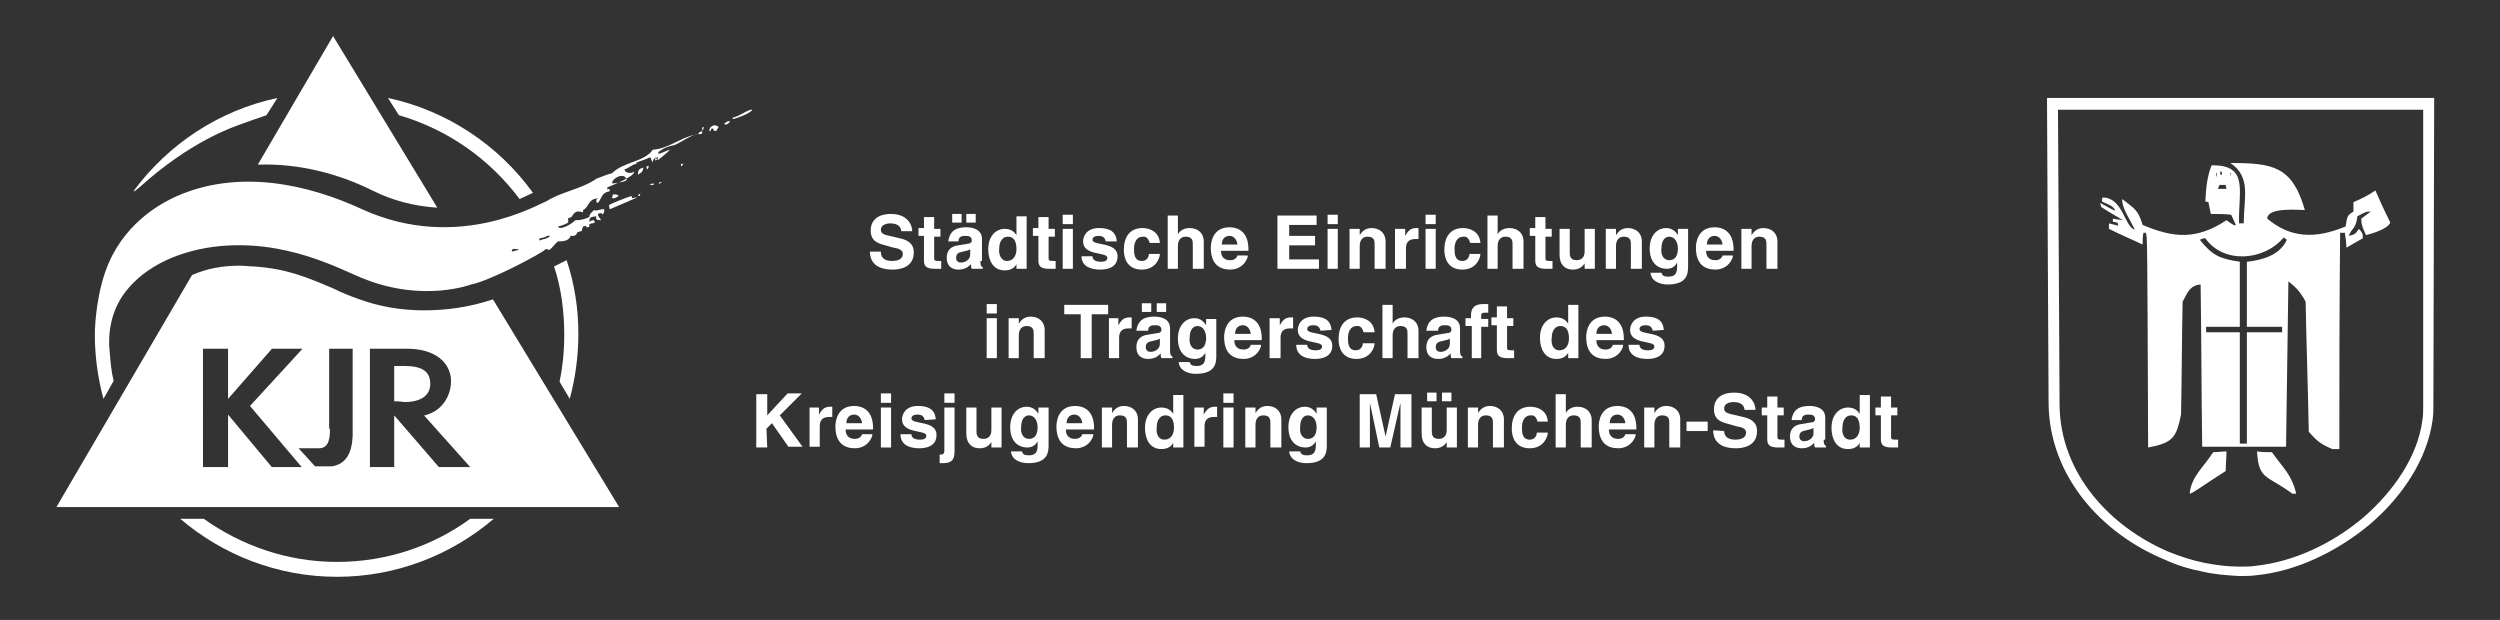 <?xml version="1.0" encoding="UTF-8"?> <!-- Generator: Adobe Illustrator 27.0.0, SVG Export Plug-In . SVG Version: 6.00 Build 0) --> <svg xmlns="http://www.w3.org/2000/svg" xmlns:xlink="http://www.w3.org/1999/xlink" version="1.1" id="Ebene_1" x="0px" y="0px" viewBox="0 0 319 79.1" style="enable-background:new 0 0 319 79.1;" xml:space="preserve"><rect x="0" y="0" width="319" height="79.1" fill="#333333" stroke="none"/> <style type="text/css"> .st0{fill:#FFFFFF;} </style> <g> <path class="st0" d="M112.4,32.2c0,0.4,0.2,1.1,1.4,1.1c0.7,0,1.4-0.2,1.4-0.9c0-0.5-0.5-0.7-1.2-0.8l-0.7-0.2 c-1.1-0.3-2.2-0.5-2.2-2c0-0.8,0.4-2.1,2.6-2.1c2.1,0,2.7,1.4,2.7,2.2H115c0-0.3-0.2-1-1.4-1c-0.5,0-1.2,0.2-1.2,0.8 c0,0.5,0.4,0.6,0.7,0.7l1.7,0.4c0.9,0.2,1.8,0.6,1.8,1.8c0,2.1-2.1,2.2-2.7,2.2c-2.5,0-2.9-1.4-2.9-2.3h1.4V32.2z"></path> <path class="st0" d="M119.2,29.2h0.8v1h-0.8v2.7c0,0.3,0,0.4,0.6,0.4c0.1,0,0.2,0,0.3,0v1c-0.2,0-0.4,0-0.6,0h-0.2 c-1.2,0-1.4-0.4-1.4-1.1v-3.1h-0.7v-1h0.7v-1.4h1.3C119.2,27.7,119.2,29.2,119.2,29.2z"></path> <path class="st0" d="M125.1,33.3c0,0.6,0.1,0.7,0.3,0.8v0.2H124c-0.1-0.2-0.1-0.3-0.1-0.6c-0.3,0.3-0.7,0.7-1.6,0.7 c-0.8,0-1.5-0.4-1.5-1.5c0-1,0.6-1.5,1.5-1.6l1.2-0.2c0.2,0,0.5-0.1,0.5-0.4c0-0.6-0.5-0.6-0.9-0.6c-0.7,0-0.8,0.4-0.8,0.7H121 c0.2-1.5,1.2-1.8,2.3-1.8c0.7,0,2,0.2,2,1.5v2.8C125.3,33.3,125.1,33.3,125.1,33.3z M122.7,28.4h-1.2v-1.1h1.2V28.4z M123.8,31.8 c-0.1,0.1-0.4,0.2-0.9,0.3s-0.9,0.2-0.9,0.8c0,0.5,0.4,0.6,0.6,0.6c0.6,0,1.2-0.4,1.2-1C123.8,32.5,123.8,31.8,123.8,31.8z M124.5,28.4h-1.2v-1.1h1.2V28.4z"></path> <path class="st0" d="M131,34.3h-1.3v-0.6l0,0c-0.3,0.6-0.9,0.8-1.5,0.8c-1.5,0-2.1-1.3-2.1-2.7c0-1.7,1-2.6,2.1-2.6 c0.9,0,1.3,0.5,1.5,0.8l0,0v-2.4h1.3V34.3z M128.5,33.3c0.8,0,1.2-0.7,1.2-1.5s-0.2-1.6-1.1-1.6c-0.8,0-1.1,0.8-1.1,1.5 C127.4,32.4,127.7,33.3,128.5,33.3z"></path> <path class="st0" d="M133.8,29.2h0.8v1h-0.8v2.7c0,0.3,0,0.4,0.6,0.4c0.1,0,0.2,0,0.3,0v1c-0.2,0-0.4,0-0.6,0h-0.2 c-1.2,0-1.4-0.4-1.4-1.1v-3.1h-0.7v-1h0.7v-1.4h1.3L133.8,29.2L133.8,29.2z"></path> <path class="st0" d="M136.9,28.6h-1.3v-1.2h1.3V28.6z M136.9,29.2v5.1h-1.3v-5.1C135.6,29.2,136.9,29.2,136.9,29.2z"></path> <path class="st0" d="M141.1,30.8c-0.1-0.3-0.2-0.7-0.9-0.7s-0.8,0.3-0.8,0.5c0,0.8,3.2,0.2,3.2,2.1c0,1.5-1.4,1.7-2.2,1.7 c-1.2,0-2.4-0.4-2.4-1.7h1.4c0,0.4,0.3,0.7,1.1,0.7c0.7,0,0.8-0.3,0.8-0.5c0-0.8-3.1-0.2-3.1-2.1c0-0.7,0.5-1.7,2-1.7 c1,0,2.2,0.2,2.3,1.7C142.5,30.8,141.1,30.8,141.1,30.8z"></path> <path class="st0" d="M148,32.4c0,0.5-0.5,2-2.3,2c-1.9,0-2.3-1.5-2.3-2.5c0-1.6,0.7-2.8,2.4-2.8c0.8,0,2.1,0.4,2.2,1.9h-1.3 c-0.1-0.3-0.3-0.9-0.9-0.8c-0.8,0-1.1,0.8-1.1,1.5c0,0.6,0,1.6,1,1.6c0.7,0,0.9-0.6,0.9-0.9H148z"></path> <path class="st0" d="M153.5,34.3h-1.3v-3.1c0-0.4,0-1-0.9-1c-0.6,0-1,0.4-1,1.2v2.9H149v-6.8h1.3v2.4l0,0c0.2-0.4,0.7-0.8,1.5-0.8 c1,0,1.8,0.6,1.8,1.7v3.5C153.6,34.3,153.5,34.3,153.5,34.3z"></path> <path class="st0" d="M159.2,32.8c-0.4,1.2-1.4,1.6-2.2,1.6c-1.4,0-2.5-0.7-2.5-2.8c0-0.6,0.2-2.6,2.4-2.6c1,0,2.4,0.5,2.4,2.8V32 h-3.5c0,0.4,0.1,1.2,1.2,1.2c0.4,0,0.8-0.2,0.9-0.6h1.3L159.2,32.8L159.2,32.8z M157.9,31.2c-0.1-0.8-0.6-1.1-1-1.1 c-0.6,0-1,0.4-1,1.1H157.9z"></path> <path class="st0" d="M168.1,28.7h-3.6v1.4h3.3v1.2h-3.3v1.8h3.8v1.2H163v-6.8h5v1.2C168,28.7,168.1,28.7,168.1,28.7z"></path> <path class="st0" d="M170.7,28.6h-1.3v-1.2h1.3V28.6z M170.7,29.2v5.1h-1.3v-5.1C169.4,29.2,170.7,29.2,170.7,29.2z"></path> <path class="st0" d="M176.7,34.3h-1.3v-3.1c0-0.4,0-1-0.9-1c-0.6,0-1,0.4-1,1.2v2.9h-1.3v-5.1h1.3V30l0,0c0.2-0.3,0.6-0.9,1.5-0.9 c1,0,1.8,0.6,1.8,1.7v3.5C176.8,34.3,176.7,34.3,176.7,34.3z"></path> <path class="st0" d="M178,29.2h1.3v0.9l0,0c0.3-0.5,0.6-1,1.4-1c0.1,0,0.2,0,0.3,0v1.4c-0.1,0-0.3,0-0.4,0c-1,0-1.2,0.6-1.2,1.2 v2.6H178V29.2z"></path> <path class="st0" d="M183.2,28.6h-1.3v-1.2h1.3V28.6z M183.2,29.2v5.1h-1.3v-5.1C181.9,29.2,183.2,29.2,183.2,29.2z"></path> <path class="st0" d="M188.9,32.4c0,0.5-0.5,2-2.3,2c-1.9,0-2.3-1.5-2.3-2.5c0-1.6,0.7-2.8,2.4-2.8c0.8,0,2.1,0.4,2.2,1.9h-1.3 c-0.1-0.3-0.3-0.9-0.9-0.8c-0.8,0-1.1,0.8-1.1,1.5c0,0.6,0,1.6,1,1.6c0.7,0,0.9-0.6,0.9-0.9H188.9z"></path> <path class="st0" d="M194.4,34.3H193v-3.1c0-0.4,0-1-0.9-1c-0.6,0-1,0.4-1,1.2v2.9h-1.3v-6.8h1.3v2.4l0,0c0.2-0.4,0.7-0.8,1.5-0.8 c1,0,1.8,0.6,1.8,1.7L194.4,34.3L194.4,34.3z"></path> <path class="st0" d="M197.2,29.2h0.8v1h-0.8v2.7c0,0.3,0,0.4,0.6,0.4c0.1,0,0.2,0,0.3,0v1c-0.2,0-0.4,0-0.6,0h-0.2 c-1.2,0-1.4-0.4-1.4-1.1v-3.1h-0.7v-1h0.7v-1.4h1.3L197.2,29.2L197.2,29.2z"></path> <path class="st0" d="M203.5,34.3h-1.3v-0.7l0,0c-0.3,0.5-0.8,0.8-1.5,0.8c-1,0-1.7-0.6-1.7-1.9v-3.3h1.3v3.1c0,0.8,0.5,0.9,0.9,0.9 s1-0.2,1-1.1v-2.9h1.3V34.3z"></path> <path class="st0" d="M209.4,34.3h-1.3v-3.1c0-0.4,0-1-0.9-1c-0.6,0-1,0.4-1,1.2v2.9h-1.3v-5.1h1.3V30l0,0c0.2-0.3,0.6-0.9,1.5-0.9 c1,0,1.8,0.6,1.8,1.7v3.5C209.5,34.3,209.4,34.3,209.4,34.3z"></path> <path class="st0" d="M215.4,29.2V34c0,0.9-0.1,2.3-2.6,2.3c-1,0-2.1-0.4-2.2-1.5h1.4c0.1,0.3,0.2,0.5,0.9,0.5s1.1-0.3,1.1-1.2v-0.6 l0,0c-0.2,0.4-0.6,0.8-1.3,0.8c-1.2,0-2.2-0.8-2.2-2.6c0-1.7,1-2.6,2.1-2.6c0.9,0,1.3,0.6,1.5,0.9l0,0v-0.8 C214.1,29.2,215.4,29.2,215.4,29.2z M213,33.2c0.9,0,1.1-0.8,1.1-1.5c0-0.8-0.4-1.5-1.1-1.5c-0.5,0-1,0.4-1,1.5 C211.9,32.4,212.2,33.2,213,33.2z"></path> <path class="st0" d="M221.1,32.8c-0.4,1.2-1.4,1.6-2.2,1.6c-1.4,0-2.5-0.7-2.5-2.8c0-0.6,0.2-2.6,2.4-2.6c1,0,2.4,0.5,2.4,2.8V32 h-3.5c0,0.4,0.1,1.2,1.2,1.2c0.4,0,0.8-0.2,0.9-0.6h1.3L221.1,32.8L221.1,32.8z M219.8,31.2c-0.1-0.8-0.6-1.1-1-1.1 c-0.6,0-1,0.4-1,1.1H219.8z"></path> <path class="st0" d="M226.7,34.3h-1.3v-3.1c0-0.4,0-1-0.9-1c-0.6,0-1,0.4-1,1.2v2.9h-1.3v-5.1h1.3V30l0,0c0.2-0.3,0.6-0.9,1.5-0.9 c1,0,1.8,0.6,1.8,1.7v3.5C226.8,34.3,226.7,34.3,226.7,34.3z"></path> <path class="st0" d="M127.2,40h-1.3v-1.2h1.3V40z M127.2,40.6v5.1h-1.3v-5.1H127.2z"></path> <path class="st0" d="M133.2,45.7h-1.3v-3.1c0-0.4,0-1-0.9-1c-0.6,0-1,0.4-1,1.2v2.9h-1.3v-5.1h1.3v0.7l0,0c0.2-0.3,0.6-0.9,1.5-0.9 c1,0,1.8,0.6,1.8,1.7v3.6C133.3,45.7,133.2,45.7,133.2,45.7z"></path> <path class="st0" d="M139.3,45.7h-1.4v-5.6h-2.1v-1.2h5.6v1.2h-2.1V45.7z"></path> <path class="st0" d="M141.4,40.6h1.3v0.9l0,0c0.3-0.5,0.6-1,1.4-1c0.1,0,0.2,0,0.3,0v1.4c-0.1,0-0.3,0-0.4,0c-1,0-1.2,0.6-1.2,1.2 v2.6h-1.3v-5.1C141.5,40.6,141.4,40.6,141.4,40.6z"></path> <path class="st0" d="M149.3,44.7c0,0.6,0.1,0.7,0.3,0.8v0.2h-1.4c-0.1-0.2-0.1-0.3-0.1-0.6c-0.3,0.3-0.7,0.7-1.6,0.7 c-0.8,0-1.5-0.4-1.5-1.5c0-1,0.6-1.5,1.5-1.6l1.2-0.2c0.2,0,0.5-0.1,0.5-0.4c0-0.6-0.5-0.6-0.9-0.6c-0.7,0-0.8,0.4-0.8,0.7H145 c0.2-1.5,1.2-1.8,2.3-1.8c0.7,0,2,0.2,2,1.5V44.7z M146.9,39.8h-1.2v-1.1h1.2V39.8z M148,43.2c-0.1,0.1-0.4,0.2-0.9,0.3 s-0.9,0.2-0.9,0.8c0,0.5,0.4,0.6,0.6,0.6c0.6,0,1.2-0.4,1.2-1L148,43.2L148,43.2z M148.8,39.8h-1.2v-1.1h1.2V39.8z"></path> <path class="st0" d="M155.2,40.6v4.8c0,0.9-0.1,2.3-2.6,2.3c-1,0-2.1-0.4-2.2-1.5h1.4c0.1,0.3,0.2,0.5,0.9,0.5s1.1-0.3,1.1-1.2V45 l0,0c-0.2,0.4-0.6,0.8-1.3,0.8c-1.2,0-2.2-0.8-2.2-2.6c0-1.7,1-2.6,2.1-2.6c0.9,0,1.3,0.6,1.5,0.9l0,0v-0.8h1.3V40.6z M152.8,44.6 c0.9,0,1.1-0.8,1.1-1.5c0-0.8-0.4-1.5-1.1-1.5c-0.5,0-1,0.4-1,1.5C151.7,43.8,152,44.6,152.8,44.6z"></path> <path class="st0" d="M160.9,44.2c-0.4,1.2-1.4,1.6-2.2,1.6c-1.4,0-2.5-0.7-2.5-2.8c0-0.6,0.2-2.6,2.4-2.6c1,0,2.4,0.5,2.4,2.8v0.2 h-3.5c0,0.4,0.1,1.2,1.2,1.2c0.4,0,0.8-0.2,0.9-0.6h1.3L160.9,44.2L160.9,44.2z M159.6,42.6c-0.1-0.8-0.6-1.1-1-1.1 c-0.6,0-1,0.4-1,1.1H159.6z"></path> <path class="st0" d="M162,40.6h1.3v0.9l0,0c0.3-0.5,0.6-1,1.4-1c0.1,0,0.2,0,0.3,0v1.4c-0.1,0-0.3,0-0.4,0c-1,0-1.2,0.6-1.2,1.2 v2.6H162V40.6z"></path> <path class="st0" d="M168.5,42.2c-0.1-0.3-0.2-0.7-0.9-0.7s-0.8,0.3-0.8,0.5c0,0.8,3.2,0.2,3.2,2.1c0,1.5-1.4,1.7-2.2,1.7 c-1.2,0-2.4-0.4-2.4-1.8h1.4c0,0.4,0.3,0.7,1.1,0.7c0.7,0,0.8-0.3,0.8-0.5c0-0.8-3.1-0.2-3.1-2.1c0-0.7,0.5-1.7,2-1.7 c1,0,2.2,0.2,2.3,1.7L168.5,42.2L168.5,42.2z"></path> <path class="st0" d="M175.4,43.8c0,0.5-0.5,2-2.3,2c-1.9,0-2.3-1.5-2.3-2.5c0-1.6,0.7-2.8,2.4-2.8c0.8,0,2.1,0.4,2.2,1.9H174 c-0.1-0.3-0.3-0.9-0.9-0.8c-0.8,0-1.1,0.8-1.1,1.5c0,0.6,0,1.6,1,1.6c0.7,0,0.9-0.6,0.9-0.9H175.4z"></path> <path class="st0" d="M180.9,45.7h-1.3v-3.1c0-0.4,0-1-0.9-1c-0.6,0-1,0.4-1,1.2v2.9h-1.3v-6.8h1.3v2.4l0,0c0.2-0.4,0.7-0.8,1.5-0.8 c1,0,1.8,0.6,1.8,1.7v3.5C181,45.7,180.9,45.7,180.9,45.7z"></path> <path class="st0" d="M186.3,44.7c0,0.6,0.1,0.7,0.3,0.8v0.2h-1.4c-0.1-0.2-0.1-0.3-0.1-0.6c-0.3,0.3-0.7,0.7-1.6,0.7 c-0.8,0-1.5-0.4-1.5-1.5c0-1,0.6-1.5,1.5-1.6l1.2-0.2c0.2,0,0.5-0.1,0.5-0.4c0-0.6-0.5-0.6-0.9-0.6c-0.7,0-0.8,0.4-0.8,0.7H182 c0.2-1.5,1.2-1.8,2.3-1.8c0.7,0,2,0.2,2,1.5V44.7z M185,43.2c-0.1,0.1-0.4,0.2-0.9,0.3s-0.9,0.2-0.9,0.8c0,0.5,0.4,0.6,0.6,0.6 c0.6,0,1.2-0.4,1.2-1L185,43.2L185,43.2z"></path> <path class="st0" d="M189.1,45.7h-1.3v-4.1H187v-1h0.7v-0.4c0-1,0.6-1.4,1.5-1.4c0.4,0,0.6,0,0.7,0v1.1h-0.4 c-0.5,0-0.5,0.1-0.5,0.6v0.2h0.9v1H189v4C189,45.7,189.1,45.7,189.1,45.7z"></path> <path class="st0" d="M192.3,40.6h0.8v1h-0.8v2.7c0,0.3,0,0.4,0.6,0.4c0.1,0,0.2,0,0.3,0v1c-0.2,0-0.4,0-0.6,0h-0.2 c-1.2,0-1.4-0.4-1.4-1.1v-3.1h-0.7v-1h0.7v-1.4h1.3L192.3,40.6L192.3,40.6z"></path> <path class="st0" d="M201.4,45.7h-1.3V45l0,0c-0.3,0.6-0.9,0.8-1.5,0.8c-1.5,0-2.1-1.3-2.1-2.7c0-1.7,1-2.6,2.1-2.6 c0.9,0,1.3,0.5,1.5,0.8l0,0v-2.4h1.3V45.7z M199,44.7c0.8,0,1.2-0.7,1.2-1.5s-0.2-1.6-1.1-1.6c-0.8,0-1.1,0.8-1.1,1.5 C197.9,43.8,198.1,44.7,199,44.7z"></path> <path class="st0" d="M207.1,44.2c-0.4,1.2-1.4,1.6-2.2,1.6c-1.4,0-2.5-0.7-2.5-2.8c0-0.6,0.2-2.6,2.4-2.6c1,0,2.4,0.5,2.4,2.8v0.2 h-3.5c0,0.4,0.1,1.2,1.2,1.2c0.4,0,0.8-0.2,0.9-0.6h1.3L207.1,44.2L207.1,44.2z M205.7,42.6c-0.1-0.8-0.6-1.1-1-1.1 c-0.6,0-1,0.4-1,1.1H205.7z"></path> <path class="st0" d="M210.9,42.2c-0.1-0.3-0.2-0.7-0.9-0.7s-0.8,0.3-0.8,0.5c0,0.8,3.2,0.2,3.2,2.1c0,1.5-1.4,1.7-2.2,1.7 c-1.2,0-2.4-0.4-2.4-1.8h1.4c0,0.4,0.3,0.7,1.1,0.7c0.7,0,0.8-0.3,0.8-0.5c0-0.8-3.1-0.2-3.1-2.1c0-0.7,0.5-1.7,2-1.7 c1,0,2.2,0.2,2.3,1.7L210.9,42.2L210.9,42.2z"></path> <path class="st0" d="M97.9,57.1h-1.4v-6.8h1.4V53l2.6-2.8h1.8L99.5,53l2.9,4h-1.8l-2.1-3l-0.7,0.7L97.9,57.1L97.9,57.1z"></path> <path class="st0" d="M103.2,52h1.3v0.9l0,0c0.3-0.5,0.6-1,1.4-1c0.1,0,0.2,0,0.3,0v1.3c-0.1,0-0.3,0-0.4,0c-1,0-1.2,0.6-1.2,1.2V57 h-1.3v-5H103.2z"></path> <path class="st0" d="M111.3,55.6c-0.4,1.2-1.4,1.6-2.2,1.6c-1.4,0-2.5-0.7-2.5-2.8c0-0.6,0.2-2.6,2.4-2.6c1,0,2.4,0.5,2.4,2.8v0.2 h-3.5c0,0.4,0.1,1.2,1.2,1.2c0.4,0,0.8-0.2,0.9-0.6h1.3C111.3,55.4,111.3,55.6,111.3,55.6z M110,54c-0.1-0.8-0.6-1.1-1-1.1 c-0.6,0-1,0.4-1,1.1H110z"></path> <path class="st0" d="M113.7,51.4h-1.3v-1.2h1.3V51.4z M113.7,52v5.1h-1.3V52H113.7z"></path> <path class="st0" d="M118,53.6c-0.1-0.3-0.2-0.7-0.9-0.7c-0.7,0-0.8,0.3-0.8,0.5c0,0.8,3.2,0.2,3.2,2.1c0,1.5-1.4,1.7-2.2,1.7 c-1.2,0-2.4-0.4-2.4-1.8h1.4c0,0.4,0.3,0.7,1.1,0.7c0.7,0,0.8-0.3,0.8-0.5c0-0.8-3.1-0.2-3.1-2.1c0-0.7,0.5-1.7,2-1.7 c1,0,2.2,0.2,2.3,1.7L118,53.6L118,53.6z"></path> <path class="st0" d="M121.8,57.6c0,1.3-0.6,1.5-1.6,1.5h-0.3V58h0.2c0.1,0,0.4,0,0.4-0.5V52h1.3V57.6z M121.8,51.4h-1.3v-1.2h1.3 V51.4z"></path> <path class="st0" d="M127.8,57.1h-1.3v-0.7l0,0c-0.3,0.5-0.8,0.8-1.5,0.8c-1,0-1.7-0.6-1.7-1.9V52h1.3v3.1c0,0.8,0.5,0.9,0.9,0.9 s1-0.2,1-1.1V52h1.3C127.8,52,127.8,57.1,127.8,57.1z"></path> <path class="st0" d="M133.8,52v4.8c0,0.9-0.1,2.3-2.6,2.3c-1,0-2.1-0.4-2.2-1.5h1.4c0.1,0.3,0.2,0.5,0.9,0.5s1.1-0.3,1.1-1.2v-0.6 l0,0c-0.2,0.4-0.6,0.8-1.3,0.8c-1.2,0-2.2-0.8-2.2-2.6c0-1.7,1-2.6,2.1-2.6c0.9,0,1.3,0.6,1.5,0.9l0,0V52H133.8z M131.3,56 c0.9,0,1.1-0.8,1.1-1.5c0-0.8-0.4-1.5-1.1-1.5c-0.5,0-1,0.4-1,1.5C130.2,55.2,130.5,56,131.3,56z"></path> <path class="st0" d="M139.5,55.6c-0.4,1.2-1.4,1.6-2.2,1.6c-1.4,0-2.5-0.7-2.5-2.8c0-0.6,0.2-2.6,2.4-2.6c1,0,2.4,0.5,2.4,2.8v0.2 H136c0,0.4,0.1,1.2,1.2,1.2c0.4,0,0.8-0.2,0.9-0.6h1.4L139.5,55.6L139.5,55.6z M138.1,54c-0.1-0.8-0.6-1.1-1-1.1 c-0.6,0-1,0.4-1,1.1H138.1z"></path> <path class="st0" d="M145.1,57.1h-1.3V54c0-0.4,0-1-0.9-1c-0.6,0-1,0.4-1,1.2v2.9h-1.3V52h1.3v0.7l0,0c0.2-0.3,0.6-0.9,1.5-0.9 c1,0,1.8,0.6,1.8,1.7v3.6H145.1z"></path> <path class="st0" d="M151,57.1h-1.3v-0.6l0,0c-0.3,0.6-0.9,0.8-1.5,0.8c-1.5,0-2.1-1.3-2.1-2.7c0-1.7,1-2.6,2.1-2.6 c0.9,0,1.3,0.5,1.5,0.8l0,0v-2.4h1.3V57.1z M148.6,56.1c0.8,0,1.2-0.7,1.2-1.5s-0.2-1.6-1.1-1.6c-0.8,0-1.1,0.8-1.1,1.5 C147.5,55.2,147.7,56.1,148.6,56.1z"></path> <path class="st0" d="M152.3,52h1.3v0.9l0,0c0.3-0.5,0.6-1,1.4-1c0.1,0,0.2,0,0.3,0v1.3c-0.1,0-0.3,0-0.4,0c-1,0-1.2,0.6-1.2,1.2V57 h-1.3v-5H152.3z"></path> <path class="st0" d="M157.4,51.4h-1.3v-1.2h1.3V51.4z M157.4,52v5.1h-1.3V52H157.4z"></path> <path class="st0" d="M163.4,57.1h-1.3V54c0-0.4,0-1-0.9-1c-0.6,0-1,0.4-1,1.2v2.9h-1.3V52h1.3v0.7l0,0c0.2-0.3,0.6-0.9,1.5-0.9 c1,0,1.8,0.6,1.8,1.7v3.6H163.4z"></path> <path class="st0" d="M169.3,52v4.8c0,0.9-0.1,2.3-2.6,2.3c-1,0-2.1-0.4-2.2-1.5h1.4c0.1,0.3,0.2,0.5,0.9,0.5s1.1-0.3,1.1-1.2v-0.6 l0,0c-0.2,0.4-0.6,0.8-1.3,0.8c-1.2,0-2.2-0.8-2.2-2.6c0-1.7,1-2.6,2.1-2.6c0.9,0,1.3,0.6,1.5,0.9l0,0V52H169.3z M166.9,56 c0.9,0,1.1-0.8,1.1-1.5c0-0.8-0.4-1.5-1.1-1.5c-0.5,0-1,0.4-1,1.5C165.8,55.2,166.1,56,166.9,56z"></path> <path class="st0" d="M180,57.1h-1.3v-5.7l0,0l-1.3,5.7H176l-1.2-5.7l0,0v5.7h-1.3v-6.8h2.1l1.2,5.4l0,0l1.2-5.4h2.1v6.8H180z"></path> <path class="st0" d="M185.9,57.1h-1.3v-0.7l0,0c-0.3,0.5-0.8,0.8-1.5,0.8c-1,0-1.7-0.6-1.7-1.9V52h1.3v3.1c0,0.8,0.5,0.9,0.9,0.9 s1-0.2,1-1.1V52h1.3V57.1z M183.3,51.2h-1.2v-1.1h1.2V51.2z M185.2,51.2H184v-1.1h1.2V51.2z"></path> <path class="st0" d="M191.8,57.1h-1.3V54c0-0.4,0-1-0.9-1c-0.6,0-1,0.4-1,1.2v2.9h-1.3V52h1.3v0.7l0,0c0.2-0.3,0.6-0.9,1.5-0.9 c1,0,1.8,0.6,1.8,1.7v3.6H191.8z"></path> <path class="st0" d="M197.5,55.2c0,0.5-0.5,2-2.3,2c-1.9,0-2.3-1.5-2.3-2.5c0-1.6,0.7-2.8,2.4-2.8c0.8,0,2.1,0.4,2.2,1.9h-1.3 c-0.1-0.3-0.3-0.9-0.9-0.8c-0.8,0-1.1,0.8-1.1,1.5c0,0.6,0,1.6,1,1.6c0.7,0,0.9-0.6,0.9-0.9H197.5z"></path> <path class="st0" d="M203,57.1h-1.3V54c0-0.4,0-1-0.9-1c-0.6,0-1,0.4-1,1.2v2.9h-1.3v-6.8h1.3v2.4l0,0c0.2-0.4,0.7-0.8,1.5-0.8 c1,0,1.8,0.6,1.8,1.7v3.5C203.1,57.1,203,57.1,203,57.1z"></path> <path class="st0" d="M208.7,55.6c-0.4,1.2-1.4,1.6-2.2,1.6c-1.4,0-2.5-0.7-2.5-2.8c0-0.6,0.2-2.6,2.4-2.6c1,0,2.4,0.5,2.4,2.8v0.2 h-3.5c0,0.4,0.1,1.2,1.2,1.2c0.4,0,0.8-0.2,0.9-0.6h1.3L208.7,55.6L208.7,55.6z M207.4,54c-0.1-0.8-0.6-1.1-1-1.1 c-0.6,0-1,0.4-1,1.1H207.4z"></path> <path class="st0" d="M214.3,57.1H213V54c0-0.4,0-1-0.9-1c-0.6,0-1,0.4-1,1.2v2.9h-1.3V52h1.3v0.7l0,0c0.2-0.3,0.6-0.9,1.5-0.9 c1,0,1.8,0.6,1.8,1.7v3.6H214.3z"></path> <path class="st0" d="M217.9,55h-2.7v-1.2h2.7V55z"></path> <path class="st0" d="M220,55c0,0.4,0.2,1.1,1.4,1.1c0.7,0,1.4-0.2,1.4-0.9c0-0.5-0.5-0.7-1.2-0.8l-0.7-0.2c-1.1-0.3-2.2-0.5-2.2-2 c0-0.8,0.4-2.1,2.6-2.1c2.1,0,2.7,1.4,2.7,2.2h-1.4c0-0.3-0.2-1-1.4-1c-0.5,0-1.2,0.2-1.2,0.8c0,0.5,0.4,0.6,0.7,0.7l1.7,0.4 c0.9,0.2,1.8,0.6,1.8,1.8c0,2.1-2.1,2.2-2.7,2.2c-2.5,0-2.9-1.4-2.9-2.3L220,55L220,55z"></path> <path class="st0" d="M226.8,52h0.8v1h-0.8v2.7c0,0.3,0,0.4,0.6,0.4c0.1,0,0.2,0,0.3,0v1c-0.2,0-0.4,0-0.6,0h-0.2 c-1.2,0-1.4-0.4-1.4-1.1v-3h-0.7v-1h0.7v-1.4h1.3L226.8,52L226.8,52z"></path> <path class="st0" d="M232.7,56.1c0,0.6,0.1,0.7,0.3,0.8v0.2h-1.4c-0.1-0.2-0.1-0.3-0.1-0.6c-0.3,0.3-0.7,0.7-1.6,0.7 c-0.8,0-1.5-0.4-1.5-1.5c0-1,0.6-1.5,1.5-1.6l1.2-0.2c0.2,0,0.5-0.1,0.5-0.4c0-0.6-0.5-0.6-0.9-0.6c-0.7,0-0.8,0.4-0.8,0.7h-1.3 c0.2-1.5,1.2-1.8,2.3-1.8c0.7,0,2,0.2,2,1.5v2.8C232.9,56.1,232.7,56.1,232.7,56.1z M231.4,54.6c-0.1,0.1-0.4,0.2-0.9,0.3 s-0.9,0.2-0.9,0.8c0,0.5,0.4,0.6,0.6,0.6c0.6,0,1.2-0.4,1.2-1L231.4,54.6L231.4,54.6z"></path> <path class="st0" d="M238.6,57.1h-1.3v-0.6l0,0c-0.3,0.6-0.9,0.8-1.5,0.8c-1.5,0-2.1-1.3-2.1-2.7c0-1.7,1-2.6,2.1-2.6 c0.9,0,1.3,0.5,1.5,0.8l0,0v-2.4h1.3V57.1z M236.1,56.1c0.8,0,1.2-0.7,1.2-1.5s-0.2-1.6-1.1-1.6c-0.8,0-1.1,0.8-1.1,1.5 C235,55.2,235.2,56.1,236.1,56.1z"></path> <path class="st0" d="M241.3,52h0.8v1h-0.8v2.7c0,0.3,0,0.4,0.6,0.4c0.1,0,0.2,0,0.3,0v1c-0.2,0-0.4,0-0.6,0h-0.2 c-1.2,0-1.4-0.4-1.4-1.1v-3h-0.7v-1h0.7v-1.4h1.3L241.3,52L241.3,52z"></path> </g> <g> <g> <path class="st0" d="M47.5,24.3c2.6,1.3,5.3,2,8.3,2.2L42.5,4.6L32.9,21c0.2,0,0.3,0,0.5,0C38.1,20.9,43.1,22.1,47.5,24.3z"></path> <path class="st0" d="M62.9,38.2c-3,1-5.9,1.4-8.8,1.4c-3,0-5.8-0.5-8.5-1.5c-1.1-0.4-2.1-0.8-3.1-1.3c-3.3-1.4-5.8-2.5-10.1-2.8 c-0.6,0-1.2-0.1-1.8-0.1c-2.3,0-4.3,0.4-6.1,1.2L7.2,64.7H79L62.9,38.2z M34.7,59.6l-0.1-0.1l-5.5-6.6v6.7h-3.2V44.5h3.2v6.4 l5.6-6.4h3.9l-6.7,7.3l6.6,7.8H34.7z M45,55.6c-0.1,2.3-0.9,3.6-2.6,3.9h-2.2l-2.1-2.3h2.6c1.4,0,1.4-1.6,1.4-2.5H42V44.5h3V55.6z M56,59.6L56,59.6L50.3,53v6.6h-3.1V44.5c0,0,2.8,0,4.8,0c3,0,5.1,1.3,5.5,3.5c0.3,2-0.8,4.1-2.7,4.8c-0.2,0.1-0.5,0.2-0.7,0.2 l5.9,6.6H56z M54.9,49c0-1.6-1-2.3-3.3-2.3h-1.3v4.5c0.2,0,0.6,0,1.3,0.1C53.8,51.3,54.9,50.4,54.9,49z"></path> </g> <g> <path class="st0" d="M66.3,25.4l1.7-0.8c-4.4-6.1-11-10.5-18.5-12.1l1.4,2.2C57.1,16.5,62.5,20.3,66.3,25.4z"></path> <path class="st0" d="M82.6,21.6L82.6,21.6c0.1-0.1,0.1-0.1,0.2-0.4c-0.1,0-0.2,0-0.3,0C82.5,21.5,82.5,21.5,82.6,21.6z"></path> <path class="st0" d="M78.2,24.8c0,0.2-0.1,0.3-0.1,0.5c0.3,0,0.5,0,0.8-0.3v-0.1C78.7,24.8,78.4,24.8,78.2,24.8z"></path> <path class="st0" d="M82.9,23.6c0.2,0,0.3,0,0.5,0c0-0.1,0-0.1,0-0.2C83,23.5,83.1,23.4,82.9,23.6z"></path> <path class="st0" d="M81.4,25c0.1,0,0.1,0,0.2,0c0.1-0.2,0.1-0.2,0.1-0.3C81.5,24.8,81.4,24.9,81.4,25z"></path> <path class="st0" d="M80.7,25.3c-0.1-0.1-0.1-0.2-0.1-0.3c-0.1,0-2.8,1-2.9,1.2c0.1,0.5,0.1,0.5,0.1,0.5s3.3-1.4,3.5-1.5 C81,25.2,81,25.2,80.7,25.3z"></path> <path class="st0" d="M81.4,22.3c0.4-0.3,0.6-0.3,0.7-0.9C81.5,21.5,81.4,21.8,81.4,22.3z"></path> <path class="st0" d="M86.9,21.2c0.1,0,0.1,0,0.3-0.3C86.8,20.9,86.9,20.9,86.9,21.2z"></path> <path class="st0" d="M84.1,23.5c0.1-0.1,0.2-0.2,0.3-0.2v-0.1C84.1,23.3,84.1,23.2,84.1,23.5z"></path> <path class="st0" d="M90.5,16.7c0,0,0.1,0,0.2,0c0-0.1,0-0.2,0.1-0.3c0.1,0,0.2,0,0.2,0c0,0.1,0.1,0.2,0.1,0.3c0.1,0,0.2,0,0.3,0 c0.1-0.2,0.2-0.3,0.3-0.5C91.1,15.7,90.5,16.2,90.5,16.7z"></path> <path class="st0" d="M70.7,34c0.9,2.7,1.3,5.7,1.3,8.7c0,2.1-0.2,4.1-0.6,6l1.3,2.2c0.7-2.6,1.1-5.4,1.1-8.3 c0-3.3-0.5-6.4-1.5-9.4L70.7,34z"></path> <path class="st0" d="M43,71.7c-6.4,0-12.2-2.1-17-5.5h-3c5.4,4.6,12.4,7.4,20,7.4s14.6-2.8,20-7.4h-3C55.2,69.7,49.3,71.7,43,71.7 z"></path> <path class="st0" d="M83.6,20.2v0.3c0.1-0.1,0.2-0.1,0.3-0.2C83.7,20.2,83.7,20.2,83.6,20.2z M79.9,22.8c-0.3,0.2-0.6,0.3-0.9,0.5 c0.5-0.1,0.9-0.2,1-0.4C79.9,22.9,79.9,22.8,79.9,22.8z M89.6,16.3c0,0.2,0,0.3,0,0.4c0.1-0.1,0.2-0.3,0.2-0.5 C89.7,16.2,89.7,16.2,89.6,16.3z M89.2,16.9c0,0.1-0.1,0.1-0.1,0.2c-0.1,0-0.3,0.1-0.5,0.1c0.3-0.1,0.6-0.1,0.9-0.1 c0.1-0.1,0.1-0.2,0.1-0.4C89.5,16.8,89.4,16.8,89.2,16.9z M86.1,18.5c0.7-0.3,1.7-1,2.5-1.3c-1.8,0.4-3.4,1.8-5.3,1.9 c-1.1,1.6-3.7,1.5-5.2,3c-0.8,0.2-1.4,0.5-2,0.7c-1.8,1.3-4.6,1.7-6.4,2.9c-0.8,0.2-11.2,6.6-23.5,1c-6.9-3.2-15.8-5.2-23.8-1.6 c-1.3,0.6-6.1,2.9-8.5,8.4c-1.5,3.4-1.8,7.7-1.8,9.2c0,2.8,0.4,5.6,1.1,8.2l1.3-2.3c-0.3-1.2-0.4-2.4-0.5-3.7 c-0.1-0.7-0.4-4.1,1.6-7.1c2.3-3.4,6.5-5.6,11.6-6.3c9.3-1.2,16.6,3.1,19.3,4.1c7.6,3,13.6,0.7,13.6,0.7c2.3-0.4,9.3-4.1,9.5-4.5 c0.3,0,0.3,0,0.5,0.1c0.4-0.3,0.7-0.8,1.1-1.1c0.5,0,1.4,0,1.6-0.7c0.5,0,0.7,0,0.9-0.5c0.2,0,0.3-0.1,0.5-0.1 c0.1-0.2,0.1-0.4,0.2-0.6c0.1,0,0.3-0.1,0.4-0.1c0,0.1,0,0.1,0,0.2c0.3,0,0.3,0,0.4-0.1v-0.3c0.2-0.1,0.5-0.1,0.7-0.2 c0-0.1-0.1-0.2-0.1-0.3c-0.4,0-0.4,0.1-0.6,0.2c0-0.7,0.3-0.6,0.9-0.7c-0.1,0.4,0,0.5,0.6,0.5c-0.2-0.4-0.4-0.4-0.4-0.8 c0.2-0.1,0.2-0.1,0.5-0.1c0,0.1,0,0.1,0,0.2c0.3-0.2,0.3-0.3,0.3-0.7c-0.3-0.1-1,0.3-1.3,0.1c-0.3,0.3-0.6,0.5-0.6,0.9 c-0.7,0.3-1.1,0.4-1.8,0.4c-0.3,0.4-2,1.4-2.2,0.8c0.4-0.1,0.8-0.2,1.3-0.5v-0.6c0.1,0,0.3,0,0.4-0.1c0.4-0.6,0.6-0.9,1.5-0.6 v-0.3c0.8-0.4,0.6-1.4,1.9-1.5c-0.1,0.1-0.2,0.1-0.2,0.2c0,0.1-0.1,0.3,0.2,0.4c0.5-0.6,0.4-1.3,1.5-1.5c0-0.2,0-0.2-0.1-0.3 c-0.1,0-0.1,0.1-0.2,0.1v-0.3c0.2-0.1,0.8-0.3,1.4-0.6c-0.4,0.1-0.7,0.1-0.8,0.1c0-0.7,1.5-1.4,1.8-0.6c0.6-0.3,1.1-0.7,1-0.9 c-0.3,0.3-1.2,0.2-1.2-0.3c0.5-0.1,0.9-0.6,1.5-0.7c0-0.1,0-0.2,0.1-0.2c0.3-0.1,1.5-0.5,1.5-0.6c0.1,0,0.1,0,0.2,0 c0.2,0.5,0.2,0.5,0.3,0.6c0-0.2,0.1-0.4,0.2-0.5c0,0,0.1,0,0.1,0v-0.1H84c0,0.1-0.1,0.1-0.1,0.2c0,0,0.1,0.1,0.1,0.1 c0.5-0.4,1-0.8,1.5-1.3c-0.5,0.1-1.3,0.6-1.5,0.5c0-0.1,0-0.1,0-0.2C84.7,18.9,85.1,18.7,86.1,18.5z M65.3,32.1 c0-0.5,0.4-0.3,0.8-0.3l0.1,0.1C65.9,31.9,65.9,32,65.3,32.1z M68.8,30.7c0-0.1,0-0.2,0.1-0.3c0.1,0,0.7-0.1,0.9-0.3h0.4 C69.9,30.5,69.2,30.5,68.8,30.7z"></path> <path class="st0" d="M17.8,23.9c6.5-5.9,12-7.7,12.8-8c1.1-0.4,2.2-0.8,3.4-1.2l1.4-2.2c-7.5,1.6-13.9,5.9-18.3,11.8 C17,24.5,17.1,24.5,17.8,23.9z"></path> <path class="st0" d="M93.5,15c0,0.1,0,0.1,0,0.2c0.5-0.1,2.2-0.7,2.5-1.2C95.5,13.9,94.3,14.9,93.5,15z"></path> <path class="st0" d="M92.4,15.8c0,0,0.1,0.1,0.2,0.1c0.2,0,0.4-0.2,0.6-0.4C92.7,15.4,92.7,15.6,92.4,15.8z"></path> </g> </g> <g> <path class="st0" d="M288,57.6c0.2,3.7,1.3,3,4.5,5.4c0.2,0,0.3,0,0.5,0c-0.6-2.5-1.7-3.3-3.1-5.3C289.2,57.7,288.6,57.7,288,57.6z "></path> <path class="st0" d="M300.3,25.8c0,0.4,0,0.8,0,1.2c-0.9,0.5-0.8,0.8-1,1.9c-3.9,1.6-7,1.5-10-1c0-1.5,4.1-1.1,4.8-1.1 c-1.6-5.6-4.1-6-9.5-6c2.7,1.8,1.7,4.5,1.7,7.7c-0.2,0-0.4,0-0.6,0c-0.1-4.1,1.3-7.5-3.5-7.4c-0.6,1.5-0.7,2.9-0.8,4.6 c0.1,0,0.3,0.1,0.4,0.1c0.1,0.5,0.2,1,0.3,1.5c0.9,0,1.8,0,2.6,0.1c0.2,0.4,0.4,0.9,0.6,1.3c-0.2,0.1-0.2,0.1-1.2-0.6 c-3.8,2.5-6.7,2.3-10.7,0.6c-0.6-2-1.1-2.1-2.6-3.3c-0.1,1.1,1,2.6,1.6,3.9c-1.3-0.3-1.5-4.1-4.1-4.1c-0.1,0.2-0.1,0.4-0.1,0.5 c0.5,0.3,1.5,0.5,1.7,1.2c-0.7-0.3-1.3-0.7-1.9-1c0,0.2,0.1,0.3,0.1,0.5c0.9,0.6,1.8,1.1,2.8,1.7c-0.4-0.1-0.9-0.1-1.3-0.2 c0,0.1,0,0.3,0,0.4c0.2,0,0.4,0.1,0.6,0.1c0,0.1,0.1,0.3,0.1,0.4c-0.4-0.1-0.8-0.2-1.2-0.3c0,0.2,0,0.4,0,0.7 c1.4,0.7,2.8,1.3,4.3,2c0-0.5,0-1,0.1-1.5c0.1,0,0.2,0,0.3,0c0.2,0.4,0.2,0.4,0.3,27.4c3.2-0.6,3.6-1.3,4.2-4.2 c0.1-4.8,0.1-9.6,0.2-14.4c0.6-1.1,0.9-2.1,2.3-2.2c0.1,6.9,0.1,13.8,0.2,20.7c3.6,0,7.2,0,10.7,0c0.1-7,0.2-14.1,0.3-21.1 c1,0.8,1.5,1.3,2.2,2.6c0.1,5.5,0.3,11.1,0.4,16.6c1.1,1.2,1.4,1.5,3,2.2c0.3,0,0.6,0,0.9,0c0-9.2,0-18.4,0.1-27.6 c0.2,0,0.4,0,0.6,0c0.1,0.6,0.2,1.3,0.2,1.9c0.7-0.4,1.4-0.8,2.1-1.2c0-0.7-0.1-0.7-0.5-1.2c-0.5,0.7-0.5,0.7-1.3,0.9 c0.4-1.1,0.9-0.8,1.1-2.5c1.1-0.6,1.1-0.6,1.7-0.6c-0.4,0.3-0.8,0.6-1.2,0.9c0,0.8,0.2,1.2,0.6,2.1c0.8-0.2,2.8-0.8,3.1-1.6 c-0.7-1.4-1.3-2.7-1.9-4.1C302.1,25,301.2,25.4,300.3,25.8z M283.3,21.9c0.1,0,0.2,0,0.2,0c0,0.1,0,0.3,0,0.4c-0.1,0-0.2,0-0.2,0 C283.3,22.2,283.3,22,283.3,21.9z M282.8,22.6c0-0.6,0-0.6,0.1-0.5C282.9,22.2,282.9,22.4,282.8,22.6z M283,24.1 c0.1-0.2,0.1-0.3,0.2-0.5c0.3,0,0.5,0,0.8,0c0,0.2,0.1,0.4,0.1,0.5C283.8,24.1,283.4,24.1,283,24.1z M284.6,22.6 c0-0.6,0-0.6,0.1-0.5C284.7,22.2,284.6,22.4,284.6,22.6z M286.7,33.4c0,2.8,0,5.5,0,8.3c1.5,0,3,0,4.5,0c0,0.2,0,0.4,0,0.7 c-1.5,0-3,0-4.5,0c0,4.7,0,9.4,0,14.2c-0.3,0-0.6,0-0.9,0c0-4.7,0-9.4,0-14.2c-1.4,0-2.9,0-4.3,0c0-0.2,0-0.5,0-0.7 c1.4,0,2.8,0,4.3,0c0-2.8,0-5.6,0-8.3c-2.6-0.4-3.5-0.8-5.1-2.8c0.2-0.1,0.4-0.2,0.7-0.2c2.3,3.3,7.5,2.9,10-0.1 c0.1,0.1,0.3,0.2,0.4,0.3C290.9,32.6,288.6,33.2,286.7,33.4z"></path> <path class="st0" d="M279.4,63c0.5-0.1,1.6-1,4.6-2.9c0-0.9,0.1-1.7,0.1-2.5c-0.6,0-1.1,0.1-1.7,0.1 C281.2,59.6,279.6,60.8,279.4,63z"></path> <path class="st0" d="M310.6,13.2v-0.7h-0.7h-48h-0.7v0.7l0.2,38.3l0,0c0.1,9.3,6.8,16.6,14.8,19.9c1.5,0.7,3.1,1.2,4.7,1.5 c1.6,0.4,3.2,0.5,4.8,0.6c0.1,0,0.1,0,0.2,0c0.7,0,1.3,0,2-0.1c5.1-0.5,10.3-3,14.5-6.5c4.2-3.6,7.3-8.3,8-13.3 c0.1-0.7,0.1-1.4,0.1-2L310.6,13.2z M309.1,53.6c-0.6,4.6-3.6,9-7.5,12.4c-4,3.4-9,5.7-13.8,6.2c-0.6,0.1-1.3,0.1-1.9,0.1 c-0.1,0-0.1,0-0.2,0l0,0c-1.5,0-3-0.2-4.5-0.5s-3-0.8-4.5-1.4c-7.5-3.2-13.8-10-13.9-18.7L262.6,14h46.6v37.8 C309.2,52.4,309.2,53,309.1,53.6z"></path> </g> </svg> 